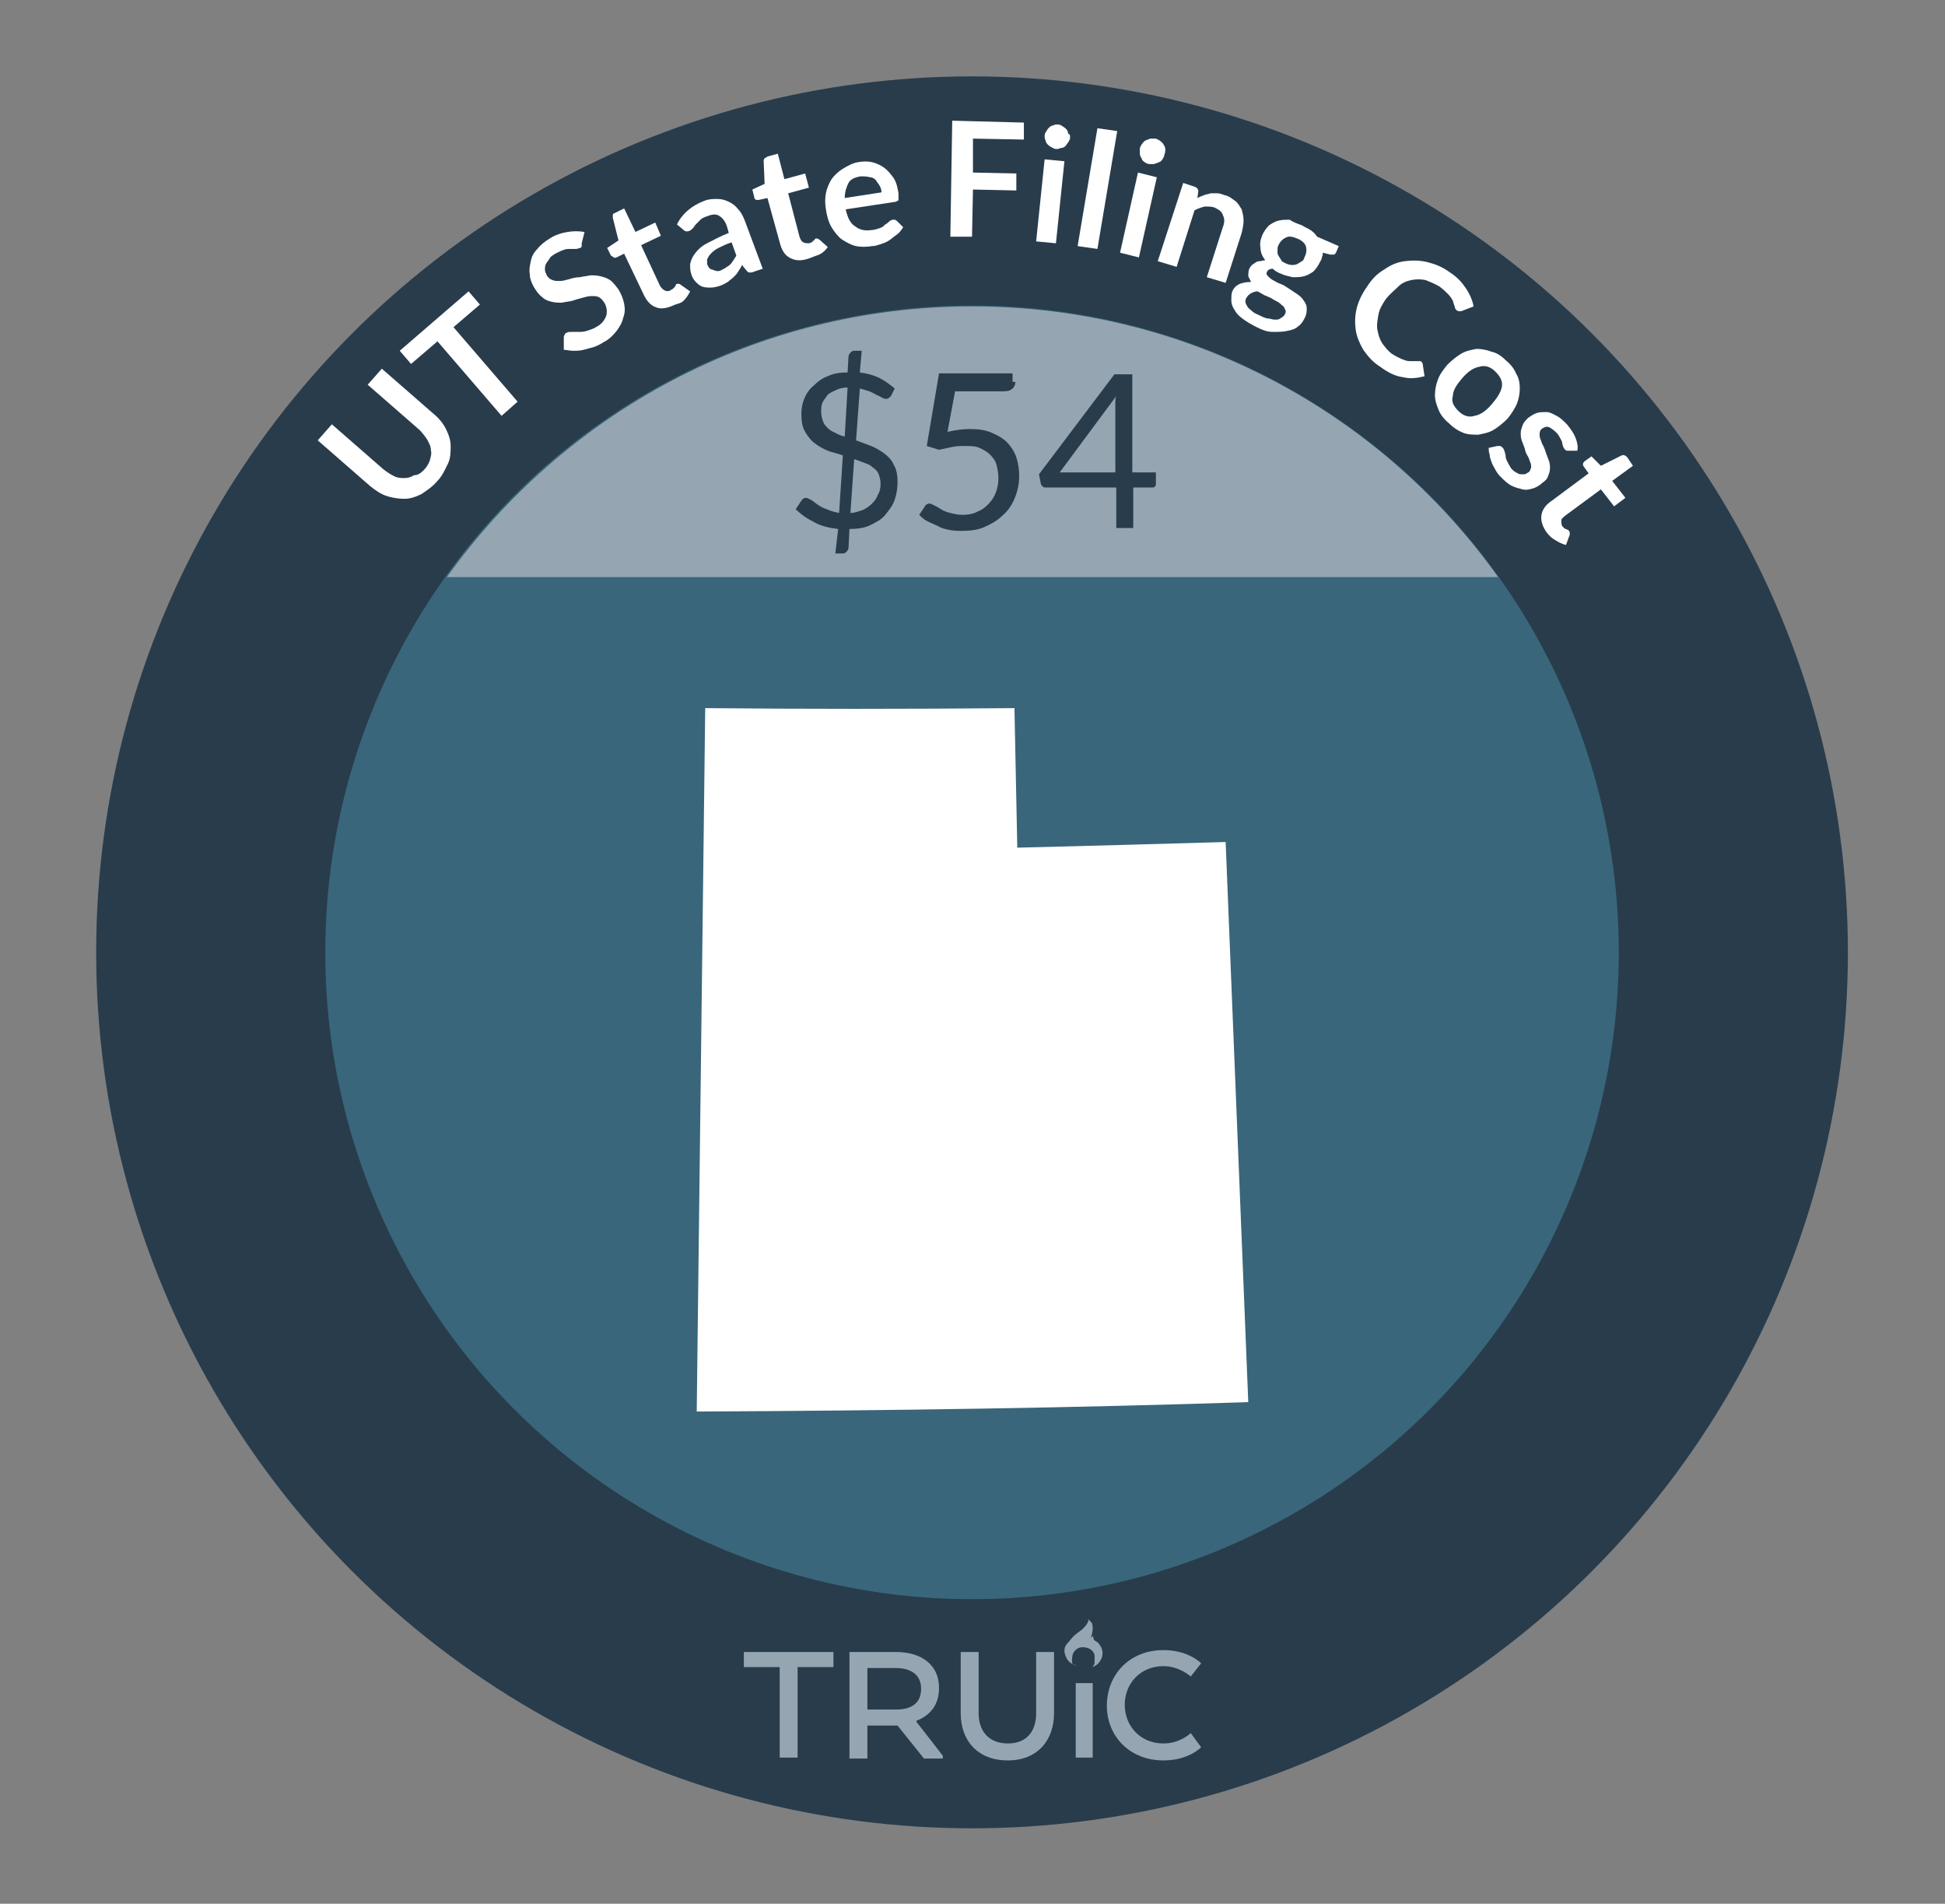 <?xml version="1.0" encoding="utf-8"?>
<!-- Generator: Adobe Illustrator 27.0.0, SVG Export Plug-In . SVG Version: 6.00 Build 0)  -->
<svg version="1.1" id="h" xmlns="http://www.w3.org/2000/svg" xmlns:xlink="http://www.w3.org/1999/xlink" x="0px" y="0px"
	 viewBox="0 0 206.3 201.9" style="enable-background:new 0 0 206.3 201.9;" xml:space="preserve">
<rect x="0" y="0" width="206.3" height="201.9" fill="#808080" stroke="none"/>
<style type="text/css">
	.st0{fill:#283C4C;}
	.st1{fill:#39667A;}
	.st2{fill:#FFFFFF;}
	.st3{fill:#95A6B2;}
	.st4{display:none;}
	.st5{display:inline;fill:#283C4C;}
</style>
<circle class="st0" cx="103.1" cy="101" r="92.9"/>
<circle class="st1" cx="103.1" cy="101" r="68.6"/>
<g>
	<path class="st2" d="M45,49.8c0.3-0.3,0.5-0.7,0.6-1c0.1-0.4,0.2-0.7,0.1-1.1c0-0.4-0.2-0.7-0.4-1.1c-0.2-0.3-0.5-0.7-0.8-1
		L39,40.8l1.5-1.7l5.5,4.8c0.6,0.5,1,1,1.3,1.6c0.3,0.6,0.5,1.2,0.5,1.8c0,0.6,0,1.3-0.3,1.9s-0.6,1.3-1.1,1.8
		c-0.5,0.6-1.1,1-1.7,1.4c-0.6,0.3-1.2,0.5-1.8,0.5s-1.3-0.1-1.9-0.3c-0.6-0.2-1.2-0.6-1.8-1.1l-5.5-4.8l1.5-1.7l5.5,4.8
		c0.4,0.3,0.7,0.5,1.1,0.7s0.7,0.2,1.1,0.2c0.4,0,0.7-0.1,1-0.3C44.4,50.4,44.7,50.1,45,49.8L45,49.8z"/>
	<path class="st2" d="M49.7,30.9l1.2,1.4l-2.8,2.4l6.8,7.9l-1.7,1.5l-6.8-7.9l-2.8,2.4l-1.2-1.4C42.4,37.2,49.7,30.9,49.7,30.9z"/>
	<path class="st2" d="M61.7,25.8c0,0.1,0,0.3,0,0.3c0,0.1-0.1,0.2-0.2,0.2s-0.2,0.1-0.4,0.1c-0.2,0-0.4,0-0.6,0s-0.5,0-0.7,0.1
		c-0.3,0.1-0.5,0.2-0.9,0.4c-0.3,0.2-0.5,0.3-0.6,0.5S58,27.8,57.9,28c-0.1,0.2-0.1,0.4-0.1,0.6s0.1,0.4,0.2,0.6
		c0.1,0.2,0.3,0.4,0.6,0.5c0.2,0.1,0.5,0.1,0.8,0.1c0.3,0,0.6-0.1,1-0.2c0.3-0.1,0.7-0.2,1.1-0.2c0.4-0.1,0.7-0.1,1.1-0.2
		c0.4,0,0.7,0,1.1,0.1c0.4,0.1,0.7,0.2,1,0.4c0.3,0.2,0.6,0.6,0.9,1c0.3,0.5,0.5,1,0.6,1.5c0.1,0.5,0.1,1-0.1,1.5
		c-0.1,0.5-0.4,1-0.7,1.4C65,35.6,64.6,36,64,36.3c-0.3,0.2-0.7,0.4-1,0.5c-0.4,0.1-0.7,0.2-1.1,0.3c-0.4,0.1-0.7,0.1-1.1,0.1
		c-0.4,0-0.7-0.1-1-0.1v-1.3c0-0.1,0-0.2,0.1-0.3c0-0.1,0.1-0.2,0.2-0.2c0.1-0.1,0.3-0.1,0.5-0.1c0.2,0,0.4,0,0.7,0
		c0.3,0,0.6,0,0.9-0.1c0.3-0.1,0.7-0.2,1-0.4c0.6-0.3,0.9-0.7,1.1-1.2c0.1-0.4,0.1-0.9-0.2-1.4c-0.2-0.3-0.4-0.5-0.6-0.6
		c-0.2-0.1-0.5-0.1-0.8-0.1c-0.3,0-0.6,0.1-1,0.2s-0.7,0.2-1,0.3c-0.4,0.1-0.7,0.1-1.1,0.2c-0.4,0-0.7,0-1.1-0.1
		c-0.4-0.1-0.7-0.2-1-0.5c-0.3-0.2-0.6-0.6-0.9-1.1c-0.2-0.4-0.4-0.8-0.4-1.3c-0.1-0.5,0-0.9,0.1-1.4c0.1-0.5,0.3-0.9,0.7-1.3
		c0.3-0.4,0.8-0.8,1.3-1.1c0.6-0.4,1.3-0.6,1.9-0.7c0.6-0.1,1.2-0.1,1.8,0L61.7,25.8L61.7,25.8z"/>
	<path class="st2" d="M71.4,32.4c-0.7,0.3-1.3,0.4-1.8,0.2c-0.6-0.2-1-0.7-1.3-1.3l-2.1-4.4l-0.8,0.4c-0.1,0-0.2,0.1-0.3,0
		s-0.2-0.1-0.3-0.2l-0.4-0.8l1.2-0.8L65,23.1c0-0.1,0-0.2,0-0.3c0-0.1,0.1-0.2,0.2-0.2l1-0.5l1.2,2.5l2.1-1l0.6,1.4l-2.1,1l2,4.3
		c0.1,0.2,0.3,0.4,0.5,0.5c0.2,0.1,0.4,0.1,0.6,0c0.1-0.1,0.2-0.1,0.3-0.2s0.1-0.1,0.2-0.2c0-0.1,0.1-0.1,0.1-0.2
		c0-0.1,0.1-0.1,0.1-0.1c0.1,0,0.1,0,0.2,0c0,0,0.1,0,0.2,0.1l1,0.7c-0.2,0.4-0.4,0.7-0.7,1S71.8,32.2,71.4,32.4L71.4,32.4z"/>
	<path class="st2" d="M80.9,28.5L80,28.8c-0.2,0.1-0.3,0.1-0.5,0.1s-0.2-0.1-0.4-0.3l-0.4-0.5c-0.1,0.3-0.3,0.5-0.4,0.7
		c-0.1,0.2-0.3,0.4-0.5,0.6c-0.2,0.2-0.4,0.3-0.6,0.5c-0.2,0.1-0.5,0.3-0.8,0.4c-0.3,0.1-0.7,0.2-1,0.2c-0.3,0-0.6,0-0.9-0.1
		c-0.3-0.1-0.5-0.3-0.7-0.5c-0.2-0.2-0.4-0.5-0.5-0.9c-0.1-0.3-0.1-0.6-0.1-1c0.1-0.4,0.2-0.7,0.5-1.1s0.7-0.8,1.3-1.1
		s1.3-0.7,2.3-1.1L77.1,24c-0.2-0.6-0.5-0.9-0.8-1.1s-0.7-0.2-1.2,0c-0.3,0.1-0.6,0.2-0.8,0.4c-0.2,0.2-0.3,0.3-0.5,0.5
		c-0.1,0.1-0.2,0.3-0.3,0.4c-0.1,0.1-0.2,0.2-0.4,0.3c-0.1,0-0.3,0.1-0.4,0c-0.1,0-0.2-0.1-0.3-0.2l-0.6-0.5c0.6-1.2,1.6-2,2.9-2.5
		c0.5-0.2,0.9-0.2,1.4-0.2c0.4,0,0.8,0.1,1.2,0.3c0.4,0.2,0.7,0.4,1,0.8c0.3,0.3,0.5,0.7,0.7,1.2L80.9,28.5L80.9,28.5z M76.6,28.6
		c0.2-0.1,0.4-0.2,0.5-0.3c0.2-0.1,0.3-0.2,0.4-0.3c0.1-0.1,0.2-0.3,0.3-0.4c0.1-0.2,0.2-0.3,0.3-0.5l-0.5-1.4
		c-0.6,0.2-1,0.4-1.4,0.6c-0.4,0.2-0.6,0.4-0.8,0.6c-0.2,0.2-0.3,0.4-0.4,0.6c0,0.2,0,0.4,0,0.5c0.1,0.3,0.3,0.6,0.6,0.6
		C76,28.8,76.3,28.8,76.6,28.6L76.6,28.6z"/>
	<path class="st2" d="M85.5,27.5c-0.7,0.2-1.3,0.1-1.8-0.2c-0.5-0.3-0.8-0.8-1-1.6L81.4,21l-0.9,0.2c-0.1,0-0.2,0-0.3,0
		c-0.1-0.1-0.2-0.1-0.2-0.3l-0.2-0.8l1.3-0.6L81,17.1c0-0.1,0-0.2,0.1-0.3s0.2-0.1,0.3-0.2l1.1-0.3l0.7,2.7l2.2-0.6l0.4,1.5
		l-2.2,0.6l1.2,4.6c0.1,0.3,0.2,0.5,0.4,0.6c0.2,0.1,0.4,0.1,0.6,0.1c0.1,0,0.2-0.1,0.3-0.1c0.1-0.1,0.1-0.1,0.2-0.2
		c0.1,0,0.1-0.1,0.1-0.1c0,0,0.1-0.1,0.1-0.1c0.1,0,0.1,0,0.2,0s0.1,0.1,0.2,0.1l0.9,0.8c-0.2,0.3-0.5,0.6-0.9,0.8
		C86.3,27.2,85.9,27.4,85.5,27.5L85.5,27.5z"/>
	<path class="st2" d="M91,17.2c0.5-0.1,1.1-0.1,1.5,0s0.9,0.3,1.3,0.6c0.4,0.3,0.7,0.7,1,1.1c0.3,0.5,0.4,1,0.5,1.6
		c0,0.2,0,0.3,0,0.4c0,0.1,0,0.2,0,0.3c0,0.1-0.1,0.1-0.1,0.1c-0.1,0-0.1,0.1-0.2,0.1l-5.3,0.8c0.2,0.9,0.5,1.5,1,1.8
		c0.5,0.4,1.1,0.5,1.7,0.4c0.3,0,0.6-0.1,0.9-0.2s0.4-0.2,0.6-0.4c0.2-0.1,0.3-0.2,0.4-0.3c0.1-0.1,0.3-0.2,0.4-0.2
		c0.1,0,0.2,0,0.2,0c0.1,0,0.1,0.1,0.2,0.1l0.7,0.7c-0.2,0.3-0.4,0.6-0.7,0.8c-0.3,0.2-0.5,0.4-0.8,0.6s-0.6,0.3-0.9,0.4
		c-0.3,0.1-0.6,0.2-0.9,0.2c-0.6,0.1-1.2,0.1-1.7,0c-0.5-0.1-1-0.4-1.5-0.7c-0.4-0.3-0.8-0.8-1.1-1.3s-0.5-1.2-0.6-1.9
		c-0.1-0.6-0.1-1.2,0-1.7s0.3-1,0.6-1.5c0.3-0.4,0.7-0.8,1.2-1.1S90.4,17.3,91,17.2L91,17.2z M91.3,18.7c-0.6,0.1-1.1,0.3-1.3,0.7
		s-0.4,0.9-0.4,1.6l3.9-0.6c0-0.3-0.1-0.5-0.2-0.7c-0.1-0.2-0.3-0.4-0.4-0.6c-0.2-0.2-0.4-0.3-0.6-0.3
		C91.9,18.7,91.6,18.7,91.3,18.7L91.3,18.7z"/>
	<path class="st2" d="M108.6,13l0,1.8l-5.4-0.1l0,3.6l4.6,0.1l0,1.8l-4.6-0.1l-0.1,5l-2.3,0l0.2-12.3L108.6,13L108.6,13z"/>
	<path class="st2" d="M112.9,17.1l-0.9,8.7l-2.1-0.2l0.9-8.7L112.9,17.1z M113.5,14.6c0,0.2-0.1,0.3-0.2,0.5
		c-0.1,0.1-0.2,0.3-0.3,0.4c-0.1,0.1-0.3,0.2-0.5,0.2c-0.2,0.1-0.3,0.1-0.5,0.1c-0.2,0-0.3-0.1-0.5-0.2c-0.2-0.1-0.3-0.2-0.4-0.3
		c-0.1-0.1-0.2-0.3-0.2-0.4c-0.1-0.2-0.1-0.3-0.1-0.5c0-0.2,0.1-0.4,0.2-0.5c0.1-0.2,0.2-0.3,0.3-0.4c0.1-0.1,0.3-0.2,0.4-0.2
		c0.2-0.1,0.3-0.1,0.5-0.1c0.2,0,0.4,0.1,0.5,0.2c0.2,0.1,0.3,0.2,0.4,0.3c0.1,0.1,0.2,0.3,0.2,0.5
		C113.5,14.2,113.5,14.4,113.5,14.6L113.5,14.6z"/>
	<path class="st2" d="M118.5,13.9l-2.1,12.5l-2.1-0.3l2.1-12.5C116.4,13.6,118.5,13.9,118.5,13.9z"/>
	<path class="st2" d="M122.7,18.8l-1.9,8.5l-2-0.5l1.9-8.5L122.7,18.8z M123.5,16.4c0,0.2-0.1,0.3-0.2,0.5c-0.1,0.1-0.2,0.3-0.4,0.3
		c-0.1,0.1-0.3,0.1-0.5,0.2c-0.2,0-0.4,0-0.5,0c-0.2,0-0.3-0.1-0.5-0.2c-0.1-0.1-0.3-0.2-0.3-0.4c-0.1-0.1-0.2-0.3-0.2-0.5
		s0-0.3,0-0.5c0-0.2,0.1-0.3,0.2-0.5c0.1-0.1,0.2-0.3,0.4-0.4s0.3-0.1,0.5-0.2c0.2,0,0.3,0,0.5,0c0.2,0,0.3,0.1,0.5,0.2
		c0.1,0.1,0.3,0.2,0.4,0.4s0.2,0.3,0.2,0.5C123.6,16,123.6,16.2,123.5,16.4L123.5,16.4z"/>
	<path class="st2" d="M122.8,27.7l2.7-8.3l1.2,0.4c0.3,0.1,0.4,0.3,0.4,0.5l-0.1,0.7c0.2-0.1,0.4-0.2,0.7-0.3
		c0.2-0.1,0.5-0.1,0.7-0.2c0.2,0,0.5,0,0.7,0c0.3,0,0.5,0.1,0.8,0.2c0.5,0.1,0.8,0.4,1.1,0.6s0.5,0.6,0.7,0.9
		c0.1,0.4,0.2,0.7,0.2,1.2c0,0.4-0.1,0.9-0.2,1.3l-1.7,5.3l-2-0.6l1.7-5.3c0.2-0.5,0.2-0.9,0-1.3c-0.1-0.4-0.5-0.6-0.9-0.8
		c-0.3-0.1-0.7-0.1-1-0.1c-0.4,0.1-0.7,0.2-1.1,0.4l-1.9,6L122.8,27.7L122.8,27.7z"/>
	<path class="st2" d="M138.1,23.9c0.3,0.2,0.6,0.3,0.9,0.5c0.3,0.2,0.5,0.4,0.7,0.7l2.3,1l-0.3,0.7c-0.1,0.1-0.1,0.2-0.2,0.2
		c-0.1,0-0.2,0-0.4,0l-0.8-0.2c0,0.2,0,0.3-0.1,0.5c0,0.2-0.1,0.3-0.2,0.5c-0.2,0.4-0.4,0.7-0.7,1c-0.3,0.2-0.6,0.4-1,0.5
		c-0.4,0.1-0.8,0.1-1.2,0.1c-0.4-0.1-0.9-0.2-1.3-0.4c-0.3-0.1-0.6-0.3-0.8-0.5c-0.3,0-0.5,0.1-0.6,0.3c-0.1,0.2-0.1,0.3,0.1,0.5
		c0.1,0.1,0.3,0.3,0.5,0.4c0.2,0.1,0.5,0.3,0.8,0.4c0.3,0.1,0.6,0.3,0.9,0.5c0.3,0.2,0.6,0.4,0.9,0.6c0.3,0.2,0.5,0.4,0.7,0.7
		c0.2,0.3,0.3,0.5,0.3,0.8c0,0.3,0,0.6-0.2,1c-0.2,0.4-0.4,0.7-0.7,0.9c-0.3,0.3-0.7,0.4-1.2,0.5s-0.9,0.1-1.5,0.1s-1.1-0.2-1.7-0.5
		c-0.6-0.3-1.1-0.6-1.5-0.9c-0.4-0.3-0.7-0.6-0.9-1c-0.2-0.3-0.3-0.6-0.3-1c0-0.3,0-0.6,0.1-0.9c0.2-0.4,0.4-0.6,0.8-0.8
		c0.3-0.1,0.7-0.2,1.2-0.2c-0.1-0.2-0.2-0.4-0.3-0.6c0-0.2,0-0.5,0.1-0.8c0.1-0.1,0.1-0.2,0.2-0.3c0.1-0.1,0.2-0.2,0.4-0.3
		c0.1-0.1,0.3-0.2,0.5-0.2s0.4-0.1,0.6-0.1c-0.3-0.4-0.5-0.8-0.5-1.3c-0.1-0.5,0-0.9,0.2-1.4c0.2-0.4,0.4-0.7,0.7-1
		c0.3-0.2,0.6-0.4,1-0.5c0.4-0.1,0.8-0.1,1.2-0.1C137.2,23.6,137.6,23.7,138.1,23.9L138.1,23.9z M136.3,33.3c0.1-0.2,0.1-0.3,0-0.5
		s-0.1-0.3-0.3-0.4c-0.1-0.1-0.3-0.3-0.5-0.4s-0.4-0.2-0.7-0.4c-0.2-0.1-0.5-0.2-0.7-0.3s-0.5-0.3-0.7-0.4c-0.3,0-0.5,0.1-0.7,0.2
		c-0.2,0.1-0.4,0.3-0.5,0.5c-0.1,0.1-0.1,0.3-0.1,0.4c0,0.2,0.1,0.3,0.2,0.5c0.1,0.2,0.3,0.3,0.5,0.5c0.2,0.2,0.5,0.3,0.9,0.5
		c0.4,0.2,0.7,0.3,1,0.3c0.3,0.1,0.5,0.1,0.7,0.1s0.4-0.1,0.5-0.2C136.1,33.6,136.2,33.5,136.3,33.3L136.3,33.3z M136.3,27.9
		c0.2,0.1,0.5,0.2,0.7,0.2c0.2,0,0.4,0,0.6-0.1c0.2-0.1,0.3-0.2,0.5-0.3s0.2-0.3,0.3-0.5c0.2-0.4,0.2-0.8,0.1-1.1
		c-0.1-0.3-0.4-0.6-0.9-0.8c-0.5-0.2-0.9-0.3-1.2-0.1c-0.3,0.1-0.6,0.4-0.8,0.8c-0.1,0.2-0.1,0.4-0.1,0.6c0,0.2,0,0.4,0.1,0.5
		c0.1,0.2,0.2,0.3,0.3,0.5S136,27.7,136.3,27.9L136.3,27.9z"/>
	<path class="st2" d="M150.7,38.3c0.1,0.1,0.2,0.2,0.2,0.3l0.2,1.3c-0.8,0.2-1.5,0.3-2.3,0.1c-0.8-0.1-1.6-0.5-2.4-1.1
		c-0.8-0.5-1.3-1.1-1.8-1.8c-0.4-0.7-0.7-1.4-0.8-2.1c-0.1-0.7-0.1-1.5,0.1-2.3c0.2-0.8,0.6-1.6,1.1-2.3c0.5-0.8,1.1-1.4,1.8-1.8
		c0.7-0.5,1.4-0.8,2.2-0.9c0.8-0.1,1.6-0.1,2.4,0.1c0.8,0.2,1.6,0.5,2.4,1.1c0.8,0.5,1.3,1.1,1.7,1.7c0.4,0.6,0.7,1.3,0.8,1.9
		L155,33c-0.1,0-0.2,0-0.2,0c-0.1,0-0.2,0-0.3-0.1c-0.1-0.1-0.2-0.2-0.2-0.4c-0.1-0.2-0.1-0.3-0.2-0.6c-0.1-0.2-0.3-0.5-0.5-0.7
		s-0.5-0.5-0.9-0.8c-0.5-0.3-1-0.5-1.5-0.7c-0.5-0.1-1-0.1-1.5,0c-0.5,0.1-1,0.3-1.4,0.7s-0.9,0.8-1.3,1.3c-0.4,0.6-0.7,1.1-0.8,1.7
		c-0.1,0.6-0.2,1.1-0.1,1.6s0.2,0.9,0.5,1.4c0.3,0.4,0.6,0.8,1,1.1c0.3,0.2,0.5,0.3,0.7,0.4s0.4,0.2,0.7,0.3s0.4,0.1,0.7,0.1
		c0.2,0,0.5,0,0.7,0c0.1,0,0.1,0,0.2,0C150.6,38.3,150.7,38.3,150.7,38.3L150.7,38.3z"/>
	<path class="st2" d="M159.7,38.2c0.5,0.4,0.9,0.9,1.1,1.4c0.3,0.5,0.4,1,0.4,1.6c0,0.5-0.1,1.1-0.3,1.6c-0.2,0.5-0.6,1.1-1,1.6
		c-0.5,0.5-1,0.9-1.5,1.2c-0.5,0.3-1.1,0.4-1.6,0.5c-0.5,0-1.1,0-1.6-0.2c-0.5-0.2-1-0.5-1.5-1c-0.5-0.4-0.9-0.9-1.1-1.4
		s-0.4-1-0.4-1.6c0-0.5,0.1-1.1,0.3-1.6c0.2-0.6,0.6-1.1,1-1.6c0.5-0.5,1-0.9,1.5-1.2c0.5-0.3,1.1-0.4,1.6-0.5
		c0.5,0,1.1,0.1,1.6,0.3C158.7,37.4,159.2,37.7,159.7,38.2L159.7,38.2z M154.7,43.6c0.5,0.5,1.1,0.7,1.7,0.5
		c0.6-0.1,1.2-0.5,1.8-1.2s1-1.3,1.1-1.9c0.1-0.6-0.2-1.1-0.7-1.6c-0.5-0.5-1.1-0.7-1.7-0.5c-0.6,0.1-1.2,0.5-1.8,1.2
		c-0.6,0.7-1,1.3-1,1.9C153.9,42.6,154.2,43.1,154.7,43.6L154.7,43.6z"/>
	<path class="st2" d="M166.5,47.8c-0.1,0-0.2,0-0.3,0c-0.1,0-0.1-0.1-0.2-0.1c-0.1-0.1-0.1-0.2-0.2-0.3c0-0.1-0.1-0.3-0.1-0.4
		c0-0.2-0.1-0.3-0.2-0.5c-0.1-0.2-0.2-0.4-0.4-0.6c-0.3-0.3-0.6-0.5-0.8-0.6c-0.3-0.1-0.5,0-0.8,0.2c-0.1,0.1-0.2,0.3-0.2,0.5
		c0,0.2,0,0.4,0.1,0.6c0.1,0.2,0.1,0.4,0.3,0.7c0.1,0.2,0.2,0.5,0.3,0.8c0.1,0.3,0.2,0.5,0.3,0.8c0.1,0.3,0.1,0.5,0.1,0.8
		c0,0.3-0.1,0.5-0.2,0.8c-0.1,0.3-0.3,0.5-0.6,0.7c-0.3,0.3-0.7,0.5-1,0.6c-0.4,0.1-0.7,0.2-1.1,0.1c-0.4-0.1-0.8-0.2-1.2-0.4
		s-0.8-0.6-1.2-1c-0.2-0.2-0.4-0.5-0.5-0.7c-0.1-0.2-0.3-0.5-0.4-0.8c-0.1-0.3-0.2-0.5-0.2-0.8c-0.1-0.3-0.1-0.5-0.1-0.7l0.9-0.2
		c0.1,0,0.2,0,0.3,0c0.1,0,0.2,0.1,0.3,0.2c0.1,0.1,0.1,0.2,0.2,0.4c0,0.1,0.1,0.3,0.1,0.5c0,0.2,0.1,0.4,0.2,0.6
		c0.1,0.2,0.2,0.4,0.4,0.7c0.2,0.2,0.3,0.3,0.5,0.4c0.2,0.1,0.3,0.2,0.5,0.2c0.1,0,0.3,0,0.4,0s0.2-0.1,0.4-0.2
		c0.2-0.1,0.2-0.3,0.3-0.5c0-0.2,0-0.4-0.1-0.6c-0.1-0.2-0.1-0.4-0.3-0.7s-0.2-0.5-0.3-0.8c-0.1-0.3-0.2-0.5-0.3-0.8
		c-0.1-0.3-0.1-0.5-0.1-0.8s0.1-0.5,0.2-0.8c0.1-0.3,0.3-0.5,0.6-0.8c0.3-0.2,0.6-0.4,0.9-0.5c0.3-0.1,0.7-0.1,1-0.1
		c0.4,0,0.7,0.2,1.1,0.4c0.4,0.2,0.7,0.5,1.1,0.9c0.4,0.5,0.7,0.9,0.9,1.4s0.3,1,0.2,1.4L166.5,47.8L166.5,47.8z"/>
	<path class="st2" d="M164,56.4c-0.4-0.6-0.6-1.2-0.5-1.8c0.1-0.6,0.5-1.1,1.1-1.5l3.9-2.9l-0.5-0.7c-0.1-0.1-0.1-0.2-0.1-0.3
		c0-0.1,0.1-0.2,0.2-0.3l0.7-0.5l1,1l2.2-1.1c0.1,0,0.2-0.1,0.3,0c0.1,0,0.2,0.1,0.3,0.2l0.6,0.9L171,51l1.4,1.8l-1.2,0.9l-1.4-1.8
		l-3.8,2.8c-0.2,0.2-0.4,0.3-0.4,0.5c0,0.2,0,0.4,0.1,0.6c0.1,0.1,0.2,0.2,0.2,0.2c0.1,0.1,0.1,0.1,0.2,0.1c0.1,0,0.1,0.1,0.2,0.1
		c0.1,0,0.1,0.1,0.1,0.1c0,0,0.1,0.1,0.1,0.2s0,0.1,0,0.2l-0.4,1.1c-0.4-0.1-0.8-0.3-1.1-0.5C164.6,57.1,164.3,56.8,164,56.4
		L164,56.4z"/>
</g>
<path class="st3" d="M158.9,61.2c-12.4-17.4-32.8-28.7-55.8-28.7S59.8,43.9,47.4,61.2H158.9z"/>
<g class="st4">
	<path class="st5" d="M89.2,56.3c-0.9-0.1-1.7-0.3-2.5-0.7s-1.4-0.8-1.9-1.4l0.6-0.9c0.1-0.1,0.1-0.1,0.2-0.2C85.7,53,85.8,53,86,53
		c0.1,0,0.3,0.1,0.5,0.2c0.2,0.1,0.4,0.3,0.7,0.5s0.6,0.4,0.9,0.5c0.4,0.2,0.8,0.3,1.3,0.3l0.4-5.9c-0.5-0.2-1-0.3-1.5-0.5
		c-0.5-0.2-1-0.5-1.4-0.8c-0.4-0.3-0.7-0.7-1-1.2c-0.2-0.5-0.4-1.1-0.4-1.8c0-0.5,0.1-1.1,0.3-1.6s0.5-1,0.9-1.4s0.9-0.7,1.5-1
		c0.6-0.3,1.3-0.4,2.1-0.4l0.1-1.6c0-0.1,0.1-0.3,0.2-0.4c0.1-0.1,0.2-0.2,0.4-0.2h0.7L91.6,40c0.8,0.1,1.5,0.3,2,0.6
		c0.6,0.3,1.1,0.7,1.5,1.1l-0.5,0.7c-0.1,0.2-0.3,0.3-0.5,0.3c-0.1,0-0.2,0-0.4-0.1c-0.2-0.1-0.3-0.2-0.6-0.3s-0.5-0.2-0.8-0.4
		c-0.3-0.1-0.6-0.2-1-0.3l-0.4,5.4c0.5,0.2,1.1,0.3,1.6,0.5c0.5,0.2,1,0.4,1.4,0.8c0.4,0.3,0.8,0.7,1,1.2s0.4,1,0.4,1.7
		c0,0.7-0.1,1.3-0.3,1.9c-0.2,0.6-0.6,1.1-1,1.6s-1,0.8-1.6,1.1c-0.6,0.3-1.3,0.4-2.1,0.4l-0.1,2c0,0.1-0.1,0.3-0.2,0.4
		c-0.1,0.1-0.2,0.2-0.4,0.2h-0.7L89.2,56.3L89.2,56.3z M87.4,44.1c0,0.4,0.1,0.7,0.2,0.9c0.1,0.3,0.3,0.5,0.5,0.7
		c0.2,0.2,0.5,0.4,0.8,0.5s0.6,0.3,1,0.4l0.3-5.1c-0.5,0-0.9,0.1-1.3,0.3c-0.4,0.1-0.6,0.3-0.9,0.6c-0.2,0.2-0.4,0.5-0.5,0.8
		S87.4,43.8,87.4,44.1L87.4,44.1z M93.6,51.6c0-0.4-0.1-0.7-0.2-1c-0.1-0.3-0.3-0.5-0.6-0.7c-0.2-0.2-0.5-0.4-0.8-0.5
		s-0.7-0.3-1-0.4l-0.4,5.6c0.5,0,0.9-0.2,1.3-0.3s0.7-0.4,1-0.6s0.5-0.6,0.6-0.9C93.6,52.4,93.6,52,93.6,51.6z"/>
	<path class="st5" d="M108.8,40.1V41c0,0.3,0,0.5-0.1,0.6c-0.1,0.2-0.1,0.3-0.2,0.4l-6.6,13.4c-0.1,0.2-0.2,0.4-0.4,0.5
		s-0.4,0.2-0.7,0.2h-1.4l6.7-13.2c0.1-0.2,0.2-0.4,0.3-0.5c0.1-0.2,0.2-0.3,0.3-0.4h-8.4c-0.1,0-0.2-0.1-0.3-0.2s-0.2-0.2-0.2-0.3
		v-1.4L108.8,40.1L108.8,40.1z"/>
	<path class="st5" d="M122,48.1c0,1.4-0.2,2.6-0.5,3.6c-0.3,1-0.7,1.9-1.2,2.5c-0.5,0.7-1.1,1.2-1.9,1.5c-0.7,0.3-1.5,0.5-2.3,0.5
		c-0.8,0-1.6-0.2-2.3-0.5c-0.7-0.3-1.3-0.8-1.8-1.5s-0.9-1.5-1.2-2.5c-0.3-1-0.4-2.2-0.4-3.6s0.1-2.6,0.4-3.7c0.3-1,0.7-1.9,1.2-2.6
		c0.5-0.7,1.1-1.2,1.8-1.5c0.7-0.3,1.5-0.5,2.3-0.5c0.8,0,1.6,0.2,2.3,0.5c0.7,0.3,1.3,0.8,1.9,1.5c0.5,0.7,0.9,1.5,1.2,2.6
		C121.8,45.5,122,46.7,122,48.1z M119.9,48.1c0-1.2-0.1-2.3-0.3-3.1c-0.2-0.8-0.5-1.5-0.8-2c-0.3-0.5-0.7-0.9-1.2-1.1
		c-0.5-0.2-0.9-0.3-1.4-0.3s-1,0.1-1.4,0.3c-0.5,0.2-0.9,0.6-1.2,1.1c-0.3,0.5-0.6,1.2-0.8,2c-0.2,0.8-0.3,1.9-0.3,3.1
		s0.1,2.3,0.3,3.1c0.2,0.8,0.5,1.5,0.8,2c0.3,0.5,0.7,0.9,1.2,1.1c0.5,0.2,0.9,0.3,1.4,0.3s1-0.1,1.4-0.3c0.5-0.2,0.9-0.6,1.2-1.1
		c0.3-0.5,0.6-1.2,0.8-2S119.9,49.3,119.9,48.1z"/>
</g>
<g>
	<path class="st3" d="M114.2,176.6c0,0-0.7,0-1.1-0.8s-0.1-1.3,0.1-1.5s0.5-0.6,0.7-0.8s0.9-0.7,0.9-0.7c0,0,0.4-0.4,0.5-0.6
		c0.1-0.2,0.2-0.3,0.1-0.5c0,0-0.1-0.1,0,0c0,0,0.2,0.2,0.3,0.3c0.1,0.1,0.2,0.2,0.2,0.7s-0.2,1-0.2,1s-0.1,0.2-0.1,0.3
		c0,0.1,0,0.1,0,0.2c0,0,0-0.1,0-0.2c0-0.1,0-0.1,0.1-0.3c0,0,0.1-0.1,0.1-0.1c0.2-0.1,0.2-0.1,0.2-0.1c0,0,0,0,0,0s-0.1,0.1,0,0.3
		c0,0.1,0.1,0.2,0.3,0.3s0.4,0.4,0.5,0.6c0.1,0.2,0.2,0.5,0.1,1c-0.2,0.6-0.6,1-1.1,1.1c0,0,0.2-0.1,0.2-0.2c0,0,0.1-0.1,0.1-0.3
		s0-0.5,0-0.7c0-0.2-0.2-0.8-1.1-0.9s-1.2,0.7-1.2,0.7s-0.1,0.3-0.1,0.8S114.2,176.6,114.2,176.6L114.2,176.6z"/>
	<path class="st3" d="M78.9,175.2h9.5v1.6h-3.8v9.6h-1.9v-9.6h-3.8V175.2z"/>
	<path class="st3" d="M90.1,175.2H95c2.8,0,4.6,1.4,4.6,3.8c0,1.8-0.9,2.9-2.4,3.5v0.1l2.8,3.6v0.3H98l-2.8-3.5H92v3.5h-1.9
		L90.1,175.2L90.1,175.2z M95,176.9h-3v4.4h3.1c1.6,0,2.6-0.7,2.6-2.2C97.7,177.6,96.6,176.9,95,176.9z"/>
	<path class="st3" d="M101.9,181.7v-6.5h1.9v6.5c0,1.8,1,3.2,3.1,3.2s3-1.4,3-3.2v-6.5h1.9v6.5c0,2.9-1.8,5-4.9,5
		C103.7,186.7,101.9,184.6,101.9,181.7z"/>
	<rect x="114.1" y="178.5" class="st3" width="1.8" height="7.9"/>
	<path class="st3" d="M127.4,185.3c0,0-1.3,1.4-4,1.4c-3.6,0-6-2.6-6-5.8c0-3.3,2.4-5.9,6-5.9c2.7,0,4,1.4,4,1.4l-1.1,1.4
		c0,0-1.2-1.1-2.9-1.1c-2.4,0-4.1,1.8-4.1,4.1c0,2.3,1.7,4.1,4.1,4.1c1.8,0,2.9-1.1,2.9-1.1L127.4,185.3z"/>
</g>
<path class="st2" d="M130,89.3l2.4,59.4c-18.1,0.6-37.3,0.9-58.5,1l0.9-74.6c10.3,0.1,21.1,0.1,32.8,0l0.3,14.8
	C115.8,89.7,123.1,89.5,130,89.3L130,89.3z"/>
<g>
	<path class="st0" d="M88.9,56.1c-0.9-0.1-1.8-0.3-2.5-0.7c-0.8-0.4-1.4-0.8-2-1.4l0.6-0.9c0.1-0.1,0.1-0.2,0.2-0.2
		c0.1-0.1,0.2-0.1,0.3-0.1c0.1,0,0.3,0.1,0.5,0.2s0.4,0.3,0.7,0.5c0.3,0.2,0.6,0.4,1,0.5c0.4,0.2,0.8,0.3,1.3,0.4l0.4-6.1
		c-0.5-0.2-1.1-0.3-1.6-0.5c-0.5-0.2-1-0.5-1.4-0.8c-0.4-0.3-0.7-0.7-1-1.2s-0.4-1.1-0.4-1.9c0-0.6,0.1-1.1,0.3-1.6
		c0.2-0.5,0.5-1,1-1.4c0.4-0.4,0.9-0.8,1.5-1c0.6-0.3,1.3-0.4,2.1-0.4l0.1-1.7c0-0.1,0.1-0.3,0.2-0.4c0.1-0.1,0.2-0.2,0.4-0.2h0.8
		l-0.2,2.3c0.8,0.1,1.5,0.3,2.1,0.6c0.6,0.3,1.1,0.7,1.6,1.1L94.5,42c-0.2,0.2-0.3,0.3-0.5,0.3c-0.1,0-0.2,0-0.4-0.1
		c-0.2-0.1-0.3-0.2-0.6-0.3c-0.2-0.1-0.5-0.3-0.8-0.4c-0.3-0.1-0.6-0.2-1-0.3l-0.4,5.5c0.5,0.2,1.1,0.4,1.6,0.6
		c0.5,0.2,1,0.5,1.4,0.8c0.4,0.3,0.8,0.7,1,1.2c0.3,0.5,0.4,1.1,0.4,1.8c0,0.7-0.1,1.3-0.3,1.9c-0.2,0.6-0.6,1.1-1,1.6
		c-0.4,0.5-1,0.8-1.6,1.1c-0.6,0.3-1.4,0.4-2.2,0.4l-0.1,2c0,0.1-0.1,0.3-0.2,0.4c-0.1,0.1-0.2,0.2-0.4,0.2h-0.8L88.9,56.1z
		 M87.1,43.7c0,0.4,0.1,0.7,0.2,1s0.3,0.5,0.5,0.7s0.5,0.4,0.8,0.5c0.3,0.2,0.6,0.3,1,0.4l0.3-5.2c-0.5,0-0.9,0.1-1.3,0.3
		c-0.4,0.2-0.7,0.3-0.9,0.6s-0.4,0.5-0.5,0.8C87.1,43.1,87.1,43.4,87.1,43.7z M93.4,51.3c0-0.4-0.1-0.7-0.2-1
		c-0.1-0.3-0.3-0.5-0.6-0.7c-0.2-0.2-0.5-0.4-0.9-0.5c-0.3-0.1-0.7-0.3-1.1-0.4l-0.4,5.7c0.5,0,0.9-0.2,1.3-0.3
		c0.4-0.2,0.7-0.4,1-0.7c0.3-0.3,0.5-0.6,0.6-0.9C93.3,52.2,93.4,51.8,93.4,51.3z"/>
	<path class="st0" d="M107.7,40.5c0,0.3-0.1,0.5-0.3,0.7s-0.5,0.3-0.9,0.3h-5.2l-0.8,4.3c0.9-0.2,1.6-0.3,2.4-0.3
		c0.9,0,1.6,0.1,2.3,0.4s1.2,0.6,1.6,1c0.4,0.4,0.8,1,1,1.6c0.2,0.6,0.3,1.3,0.3,2c0,0.9-0.2,1.7-0.5,2.4c-0.3,0.7-0.7,1.3-1.3,1.8
		c-0.5,0.5-1.2,0.9-1.9,1.2c-0.7,0.3-1.5,0.4-2.3,0.4c-0.5,0-0.9,0-1.4-0.1s-0.9-0.2-1.2-0.4c-0.4-0.2-0.7-0.3-1.1-0.5
		s-0.6-0.4-0.9-0.7l0.6-0.9c0.1-0.2,0.3-0.3,0.5-0.3c0.1,0,0.3,0.1,0.5,0.2c0.2,0.1,0.4,0.2,0.7,0.4s0.6,0.3,1,0.4
		c0.4,0.1,0.8,0.2,1.3,0.2c0.6,0,1.1-0.1,1.5-0.3c0.5-0.2,0.8-0.4,1.2-0.8c0.3-0.3,0.6-0.7,0.8-1.2c0.2-0.5,0.3-1,0.3-1.6
		c0-0.5-0.1-1-0.2-1.4s-0.4-0.8-0.7-1.1c-0.3-0.3-0.7-0.5-1.1-0.7c-0.4-0.2-1-0.2-1.6-0.2c-0.4,0-0.8,0-1.3,0.1s-0.9,0.2-1.4,0.3
		l-1.3-0.4l1.3-7.7h7.8V40.5z"/>
	<path class="st0" d="M120.1,50.1h2.5v1.2c0,0.1,0,0.2-0.1,0.3c-0.1,0.1-0.2,0.1-0.3,0.1h-2V56h-1.8v-4.3H111c-0.2,0-0.3,0-0.4-0.1
		c-0.1-0.1-0.2-0.2-0.2-0.3l-0.2-1l8-10.6h1.9V50.1z M118.3,43.3c0-0.2,0-0.4,0-0.6c0-0.2,0-0.5,0.1-0.7l-6,8.1h5.9V43.3z"/>
</g>
</svg>
